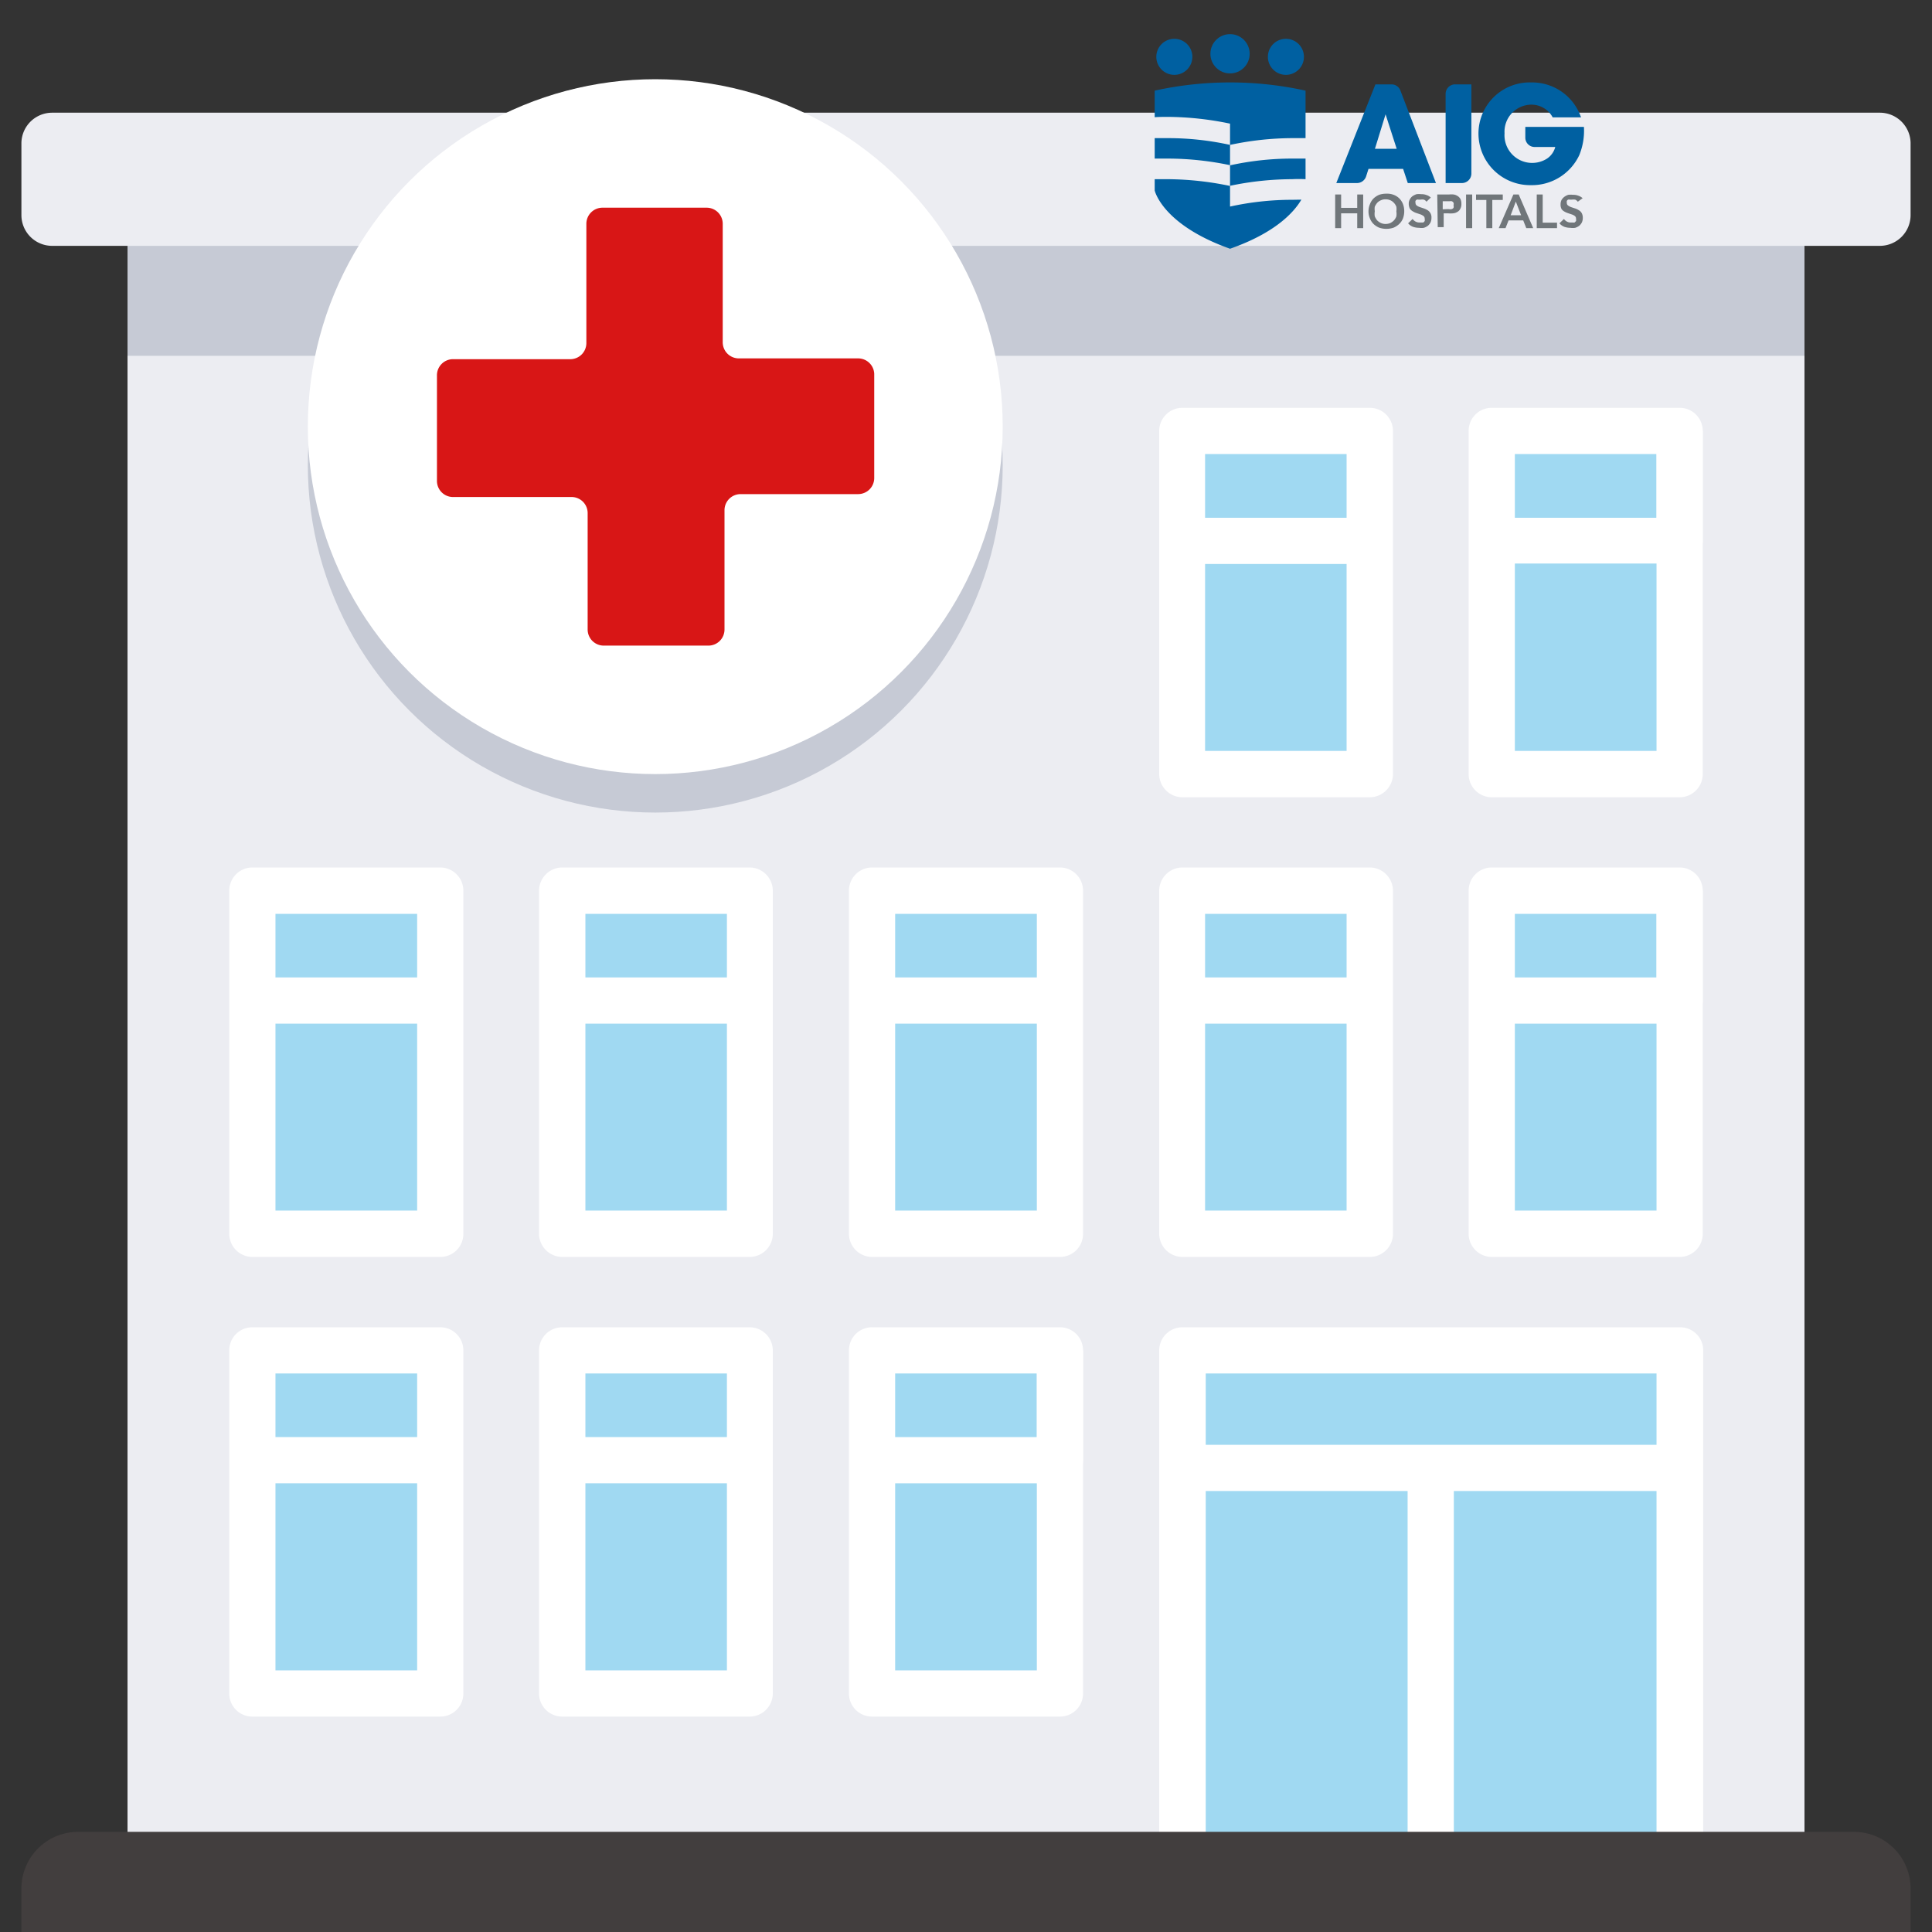 <svg id="Layer_1" data-name="Layer 1" xmlns="http://www.w3.org/2000/svg" viewBox="0 0 120 120"><rect x="0" y="0" width="120" height="120" fill="#333333" stroke="none"/><defs><style>.cls-1{fill:#ecedf2;}.cls-2{fill:#c6cad5;}.cls-3{fill:#fff;}.cls-4{fill:#d81616;}.cls-5{fill:#a0d9f2;}.cls-6{fill:#423e3e;}.cls-7{fill:#0060a1;}.cls-8{fill:#70767a;}</style></defs><title>patients_first_visit</title><polyline class="cls-1" points="59.13 11.12 112.08 11.12 112.08 117.94 7.92 117.94 7.92 11.12 22.27 11.12"/><polyline class="cls-2" points="59.13 11.12 112.08 11.12 112.08 22.1 7.92 22.1 7.92 11.12 22.27 11.12"/><path class="cls-1" d="M44.93,15.27h71.83a1.91,1.91,0,0,0,1.91-1.91V8.87A1.91,1.91,0,0,0,116.76,7H3.24A1.91,1.91,0,0,0,1.33,8.87v4.49a1.91,1.91,0,0,0,1.91,1.91H33.18"/><circle class="cls-2" cx="40.7" cy="28.89" r="21.58"/><circle class="cls-3" cx="40.7" cy="26.5" r="21.58"/><path class="cls-4" d="M53.3,22.26H45.89a1,1,0,0,1-1-1V13.9a1,1,0,0,0-1-1H37.42a1,1,0,0,0-1,1v7.41a1,1,0,0,1-1,1H28.09a1,1,0,0,0-.95,1v6.56a1,1,0,0,0,.95,1H35.5a1,1,0,0,1,1,1V39.1a1,1,0,0,0,1,1H44a1,1,0,0,0,1-1V31.69a1,1,0,0,1,1-1H53.3a1,1,0,0,0,1-1V23.22A1,1,0,0,0,53.3,22.26Z"/><rect class="cls-5" x="73.41" y="55.32" width="11.67" height="21.31"/><rect class="cls-5" x="34.92" y="55.32" width="11.67" height="21.31"/><rect class="cls-5" x="92.66" y="55.32" width="11.67" height="21.31"/><rect class="cls-5" x="54.16" y="55.32" width="11.67" height="21.31"/><rect class="cls-5" x="15.67" y="55.32" width="11.67" height="21.31"/><rect class="cls-5" x="34.92" y="83.87" width="11.67" height="21.31"/><rect class="cls-5" x="54.16" y="83.87" width="11.67" height="21.31"/><rect class="cls-5" x="15.67" y="83.87" width="11.67" height="21.31"/><rect class="cls-5" x="73.41" y="26.77" width="11.67" height="21.31"/><rect class="cls-5" x="92.66" y="26.77" width="11.67" height="21.31"/><path class="cls-3" d="M85.08,78.07H73.41A1.45,1.45,0,0,1,72,76.63V55.32a1.45,1.45,0,0,1,1.44-1.44H85.08a1.45,1.45,0,0,1,1.44,1.44V76.63A1.44,1.44,0,0,1,85.08,78.07ZM74.85,75.19h8.79V56.76H74.85Z"/><path class="cls-3" d="M46.59,78.07H34.92a1.45,1.45,0,0,1-1.44-1.44V55.32a1.45,1.45,0,0,1,1.44-1.44H46.59A1.45,1.45,0,0,1,48,55.32V76.63A1.44,1.44,0,0,1,46.59,78.07ZM36.36,75.19h8.79V56.76H36.36Z"/><path class="cls-3" d="M104.33,78.07H92.66a1.44,1.44,0,0,1-1.44-1.44V55.32a1.44,1.44,0,0,1,1.44-1.44h11.67a1.44,1.44,0,0,1,1.43,1.44V76.63A1.43,1.43,0,0,1,104.33,78.07ZM94.09,75.19h8.8V56.76h-8.8Z"/><path class="cls-3" d="M65.84,78.07H54.17a1.44,1.44,0,0,1-1.44-1.44V55.32a1.44,1.44,0,0,1,1.44-1.44H65.84a1.44,1.44,0,0,1,1.43,1.44V76.63A1.43,1.43,0,0,1,65.84,78.07ZM55.6,75.19h8.8V56.76H55.6V75.19Z"/><path class="cls-3" d="M27.34,78.07H15.67a1.44,1.44,0,0,1-1.43-1.44V55.32a1.44,1.44,0,0,1,1.43-1.44H27.34a1.44,1.44,0,0,1,1.44,1.44V76.63A1.43,1.43,0,0,1,27.34,78.07ZM17.11,75.19h8.8V56.76h-8.8Z"/><polygon class="cls-5" points="104.33 83.88 73.41 83.88 73.41 113.78 104.33 116.17 104.33 83.88"/><path class="cls-3" d="M105.76,115h-2.87V85.31h-28V115H72V83.87a1.44,1.44,0,0,1,1.44-1.43h30.92a1.43,1.43,0,0,1,1.43,1.43V115Z"/><path class="cls-3" d="M46.59,106.62H34.92a1.44,1.44,0,0,1-1.44-1.43V83.87a1.44,1.44,0,0,1,1.44-1.43H46.59A1.44,1.44,0,0,1,48,83.87v21.32A1.44,1.44,0,0,1,46.59,106.62Zm-10.23-2.87h8.79V85.31H36.36Z"/><path class="cls-3" d="M65.84,106.62H54.17a1.43,1.43,0,0,1-1.44-1.43V83.87a1.43,1.43,0,0,1,1.44-1.43H65.84a1.43,1.43,0,0,1,1.43,1.43v21.32A1.43,1.43,0,0,1,65.84,106.62ZM55.6,103.75h8.8V85.31H55.6v18.44Z"/><path class="cls-3" d="M27.34,106.62H15.67a1.43,1.43,0,0,1-1.43-1.43V83.87a1.43,1.43,0,0,1,1.43-1.43H27.34a1.43,1.43,0,0,1,1.44,1.43v21.32A1.43,1.43,0,0,1,27.34,106.62Zm-10.23-2.87h8.8V85.31h-8.8Z"/><path class="cls-3" d="M85.08,49.52H73.41A1.45,1.45,0,0,1,72,48.08V26.77a1.44,1.44,0,0,1,1.44-1.44H85.08a1.44,1.44,0,0,1,1.44,1.44V48.08A1.45,1.45,0,0,1,85.08,49.52ZM74.85,46.64h8.79V28.2H74.85Z"/><path class="cls-3" d="M104.33,49.52H92.66a1.44,1.44,0,0,1-1.44-1.44V26.77a1.43,1.43,0,0,1,1.44-1.44h11.67a1.43,1.43,0,0,1,1.43,1.44V48.08A1.44,1.44,0,0,1,104.33,49.52ZM94.09,46.64h8.8V28.2h-8.8Z"/><rect class="cls-3" x="73.41" y="89.74" width="30.92" height="2.87"/><rect class="cls-3" x="87.43" y="91.18" width="2.87" height="24.99"/><rect class="cls-3" x="34.92" y="89.26" width="11.67" height="2.87"/><path class="cls-3" d="M65.84,92.13H54.16V89.26H64.4V83.88h2.87V90.7A1.43,1.43,0,0,1,65.84,92.13Z"/><rect class="cls-3" x="15.67" y="89.26" width="11.67" height="2.87"/><path class="cls-3" d="M104.33,63.58H92.66V60.71h10.23V55.32h2.87v6.83A1.43,1.43,0,0,1,104.33,63.58Z"/><rect class="cls-3" x="54.16" y="60.71" width="11.67" height="2.87"/><rect class="cls-3" x="15.67" y="60.71" width="11.67" height="2.87"/><rect class="cls-3" x="34.92" y="60.71" width="11.67" height="2.87"/><rect class="cls-3" x="73.41" y="60.71" width="11.67" height="2.87"/><path class="cls-3" d="M104.33,35H92.66V32.16h10.23V26.77h2.87v6.82A1.43,1.43,0,0,1,104.33,35Z"/><rect class="cls-3" x="73.41" y="32.16" width="11.67" height="2.87"/><path class="cls-6" d="M115.15,113.78H4.85a3.52,3.52,0,0,0-3.52,3.51v4.8H118.67v-4.8A3.52,3.52,0,0,0,115.15,113.78Z"/><path class="cls-7" d="M72.56,7.26a19.33,19.33,0,0,1,3.84.42V9a17.79,17.79,0,0,0-3.84-.42h-.84V9.85c.28,0,.56,0,.84,0a18.88,18.88,0,0,1,3.84.41V9a18.68,18.68,0,0,1,3.85-.42c.28,0,.56,0,.84,0V5.63a21.77,21.77,0,0,0-9.37,0V7.28C72,7.26,72.28,7.26,72.56,7.26Z"/><path class="cls-7" d="M80.25,12.41a17.93,17.93,0,0,0-3.85.42V11.54a19,19,0,0,1,3.85-.41,7.85,7.85,0,0,1,.84,0V9.85c-.28,0-.56,0-.84,0a17.93,17.93,0,0,0-3.85.42v1.28a19.33,19.33,0,0,0-3.84-.42c-.28,0-.56,0-.84,0v.7s.46,2.12,4.68,3.62c2.86-1,4-2.31,4.43-3.05Z"/><circle class="cls-7" cx="76.4" cy="3.34" r="1.22"/><circle class="cls-7" cx="79.87" cy="3.53" r="1.12"/><circle class="cls-7" cx="72.94" cy="3.53" r="1.12"/><path class="cls-7" d="M84.29,11.37H83l2.43-6.13h1a.59.59,0,0,1,.55.38l2.21,5.75H87.44l-.29-.88H85l-.15.47A.6.6,0,0,1,84.29,11.37ZM86.06,7.1,85.4,9.24h1.35Z"/><path class="cls-7" d="M90.39,5.24h1v5.54a.59.59,0,0,1-.6.59h-1V5.83A.59.59,0,0,1,90.39,5.24Z"/><path class="cls-7" d="M96.44,7.29a1.57,1.57,0,0,0-.32-.41,1.51,1.51,0,0,0-1-.38,1.68,1.68,0,0,0-1.67,1.78,1.72,1.72,0,0,0,2.64,1.57,1.25,1.25,0,0,0,.51-.72H95.33a.58.58,0,0,1-.59-.59V7.88h3.64a4,4,0,0,1-.29,1.76,3.25,3.25,0,0,1-3,1.86,3.21,3.21,0,0,1-3.26-3.22,3.18,3.18,0,0,1,3.28-3.16A3.21,3.21,0,0,1,98.2,7.29Z"/><path class="cls-8" d="M82.93,12.08h.37v.83h1v-.83h.37v2.09h-.37v-.92h-1v.92h-.37Z"/><path class="cls-8" d="M85,13.13a1.1,1.1,0,0,1,.09-.45,1,1,0,0,1,.22-.35,1.18,1.18,0,0,1,.35-.23,1.33,1.33,0,0,1,.45-.07,1.12,1.12,0,0,1,.45.07,1,1,0,0,1,.35.22,1.07,1.07,0,0,1,.23.35,1.25,1.25,0,0,1,.08.45,1.29,1.29,0,0,1-.08.45,1,1,0,0,1-.23.34,1.18,1.18,0,0,1-.35.23,1.39,1.39,0,0,1-.9,0,1.18,1.18,0,0,1-.35-.23,1,1,0,0,1-.22-.34A1.06,1.06,0,0,1,85,13.13Zm.39,0a1,1,0,0,0,0,.31,1,1,0,0,0,.15.25.79.79,0,0,0,.23.16.65.65,0,0,0,.29.06.73.73,0,0,0,.3-.06.89.89,0,0,0,.22-.16.79.79,0,0,0,.15-.25,1,1,0,0,0,0-.31.93.93,0,0,0,0-.29.75.75,0,0,0-.15-.24.69.69,0,0,0-.22-.16.73.73,0,0,0-.3-.06.65.65,0,0,0-.29.06.63.63,0,0,0-.23.16,1,1,0,0,0-.15.24A.93.93,0,0,0,85.39,13.11Z"/><path class="cls-8" d="M88.6,12.53a.34.34,0,0,0-.16-.13.65.65,0,0,0-.21,0l-.12,0a.22.22,0,0,0-.11,0,.2.2,0,0,0-.08.08.21.21,0,0,0,0,.12.2.2,0,0,0,.07.16.67.67,0,0,0,.19.1l.24.08a1.28,1.28,0,0,1,.24.11.51.51,0,0,1,.25.48.65.65,0,0,1-.06.29.68.68,0,0,1-.17.21.9.9,0,0,1-.24.12.92.92,0,0,1-.29,0,1.21,1.21,0,0,1-.38-.06.74.74,0,0,1-.31-.22l.28-.27a.55.55,0,0,0,.18.16.5.5,0,0,0,.24.06l.13,0,.11,0a.38.38,0,0,0,.09-.09.28.28,0,0,0,0-.13.21.21,0,0,0-.07-.18.77.77,0,0,0-.18-.1L88,13.24a.88.88,0,0,1-.24-.11.52.52,0,0,1-.19-.17.66.66,0,0,1-.07-.3.51.51,0,0,1,.07-.28.55.55,0,0,1,.17-.2,1,1,0,0,1,.25-.12,1.33,1.33,0,0,1,.28,0,.86.86,0,0,1,.32.05.71.71,0,0,1,.28.16Z"/><path class="cls-8" d="M89.27,12.08H90a1.36,1.36,0,0,1,.29,0,.63.63,0,0,1,.25.1.49.49,0,0,1,.17.18.67.67,0,0,1,.06.3.57.57,0,0,1-.07.31.41.41,0,0,1-.18.19.58.58,0,0,1-.27.09,1.55,1.55,0,0,1-.31,0h-.27v.86h-.37Zm.6.91H90a.42.42,0,0,0,.16,0,.2.2,0,0,0,.12-.08.29.29,0,0,0,0-.17.22.22,0,0,0,0-.15.28.28,0,0,0-.1-.09.42.42,0,0,0-.15,0h-.42V13Z"/><path class="cls-8" d="M91.06,12.08h.38v2.09h-.38Z"/><path class="cls-8" d="M92.32,12.42h-.64v-.34h1.66v.34h-.65v1.75h-.37Z"/><path class="cls-8" d="M94,12.08h.33l.9,2.09h-.43l-.19-.48h-.91l-.19.48h-.42Zm.48,1.29-.33-.85-.32.85Z"/><path class="cls-8" d="M95.45,12.08h.37v1.75h.89v.34H95.45Z"/><path class="cls-8" d="M98,12.53a.4.4,0,0,0-.16-.13.78.78,0,0,0-.21,0l-.13,0a.19.19,0,0,0-.1,0,.16.16,0,0,0-.08.08.21.21,0,0,0,0,.12.18.18,0,0,0,.07.16.77.77,0,0,0,.18.1l.24.08a.88.88,0,0,1,.24.11.47.47,0,0,1,.19.18.6.6,0,0,1,.07.3.65.65,0,0,1-.06.29.68.68,0,0,1-.17.21.9.9,0,0,1-.24.12,1,1,0,0,1-.3,0,1.15,1.15,0,0,1-.37-.06.74.74,0,0,1-.31-.22l.28-.27a.55.55,0,0,0,.18.16.46.46,0,0,0,.23.06l.13,0a.33.33,0,0,0,.12,0l.09-.09a.28.28,0,0,0,0-.13.21.21,0,0,0-.07-.18.67.67,0,0,0-.19-.1l-.24-.08a1.28,1.28,0,0,1-.24-.11A.58.58,0,0,1,97,13a.56.56,0,0,1-.07-.3.61.61,0,0,1,.06-.28.7.7,0,0,1,.18-.2.9.9,0,0,1,.24-.12,1.43,1.43,0,0,1,.29,0,.86.86,0,0,1,.32.05.78.78,0,0,1,.28.16Z"/></svg>